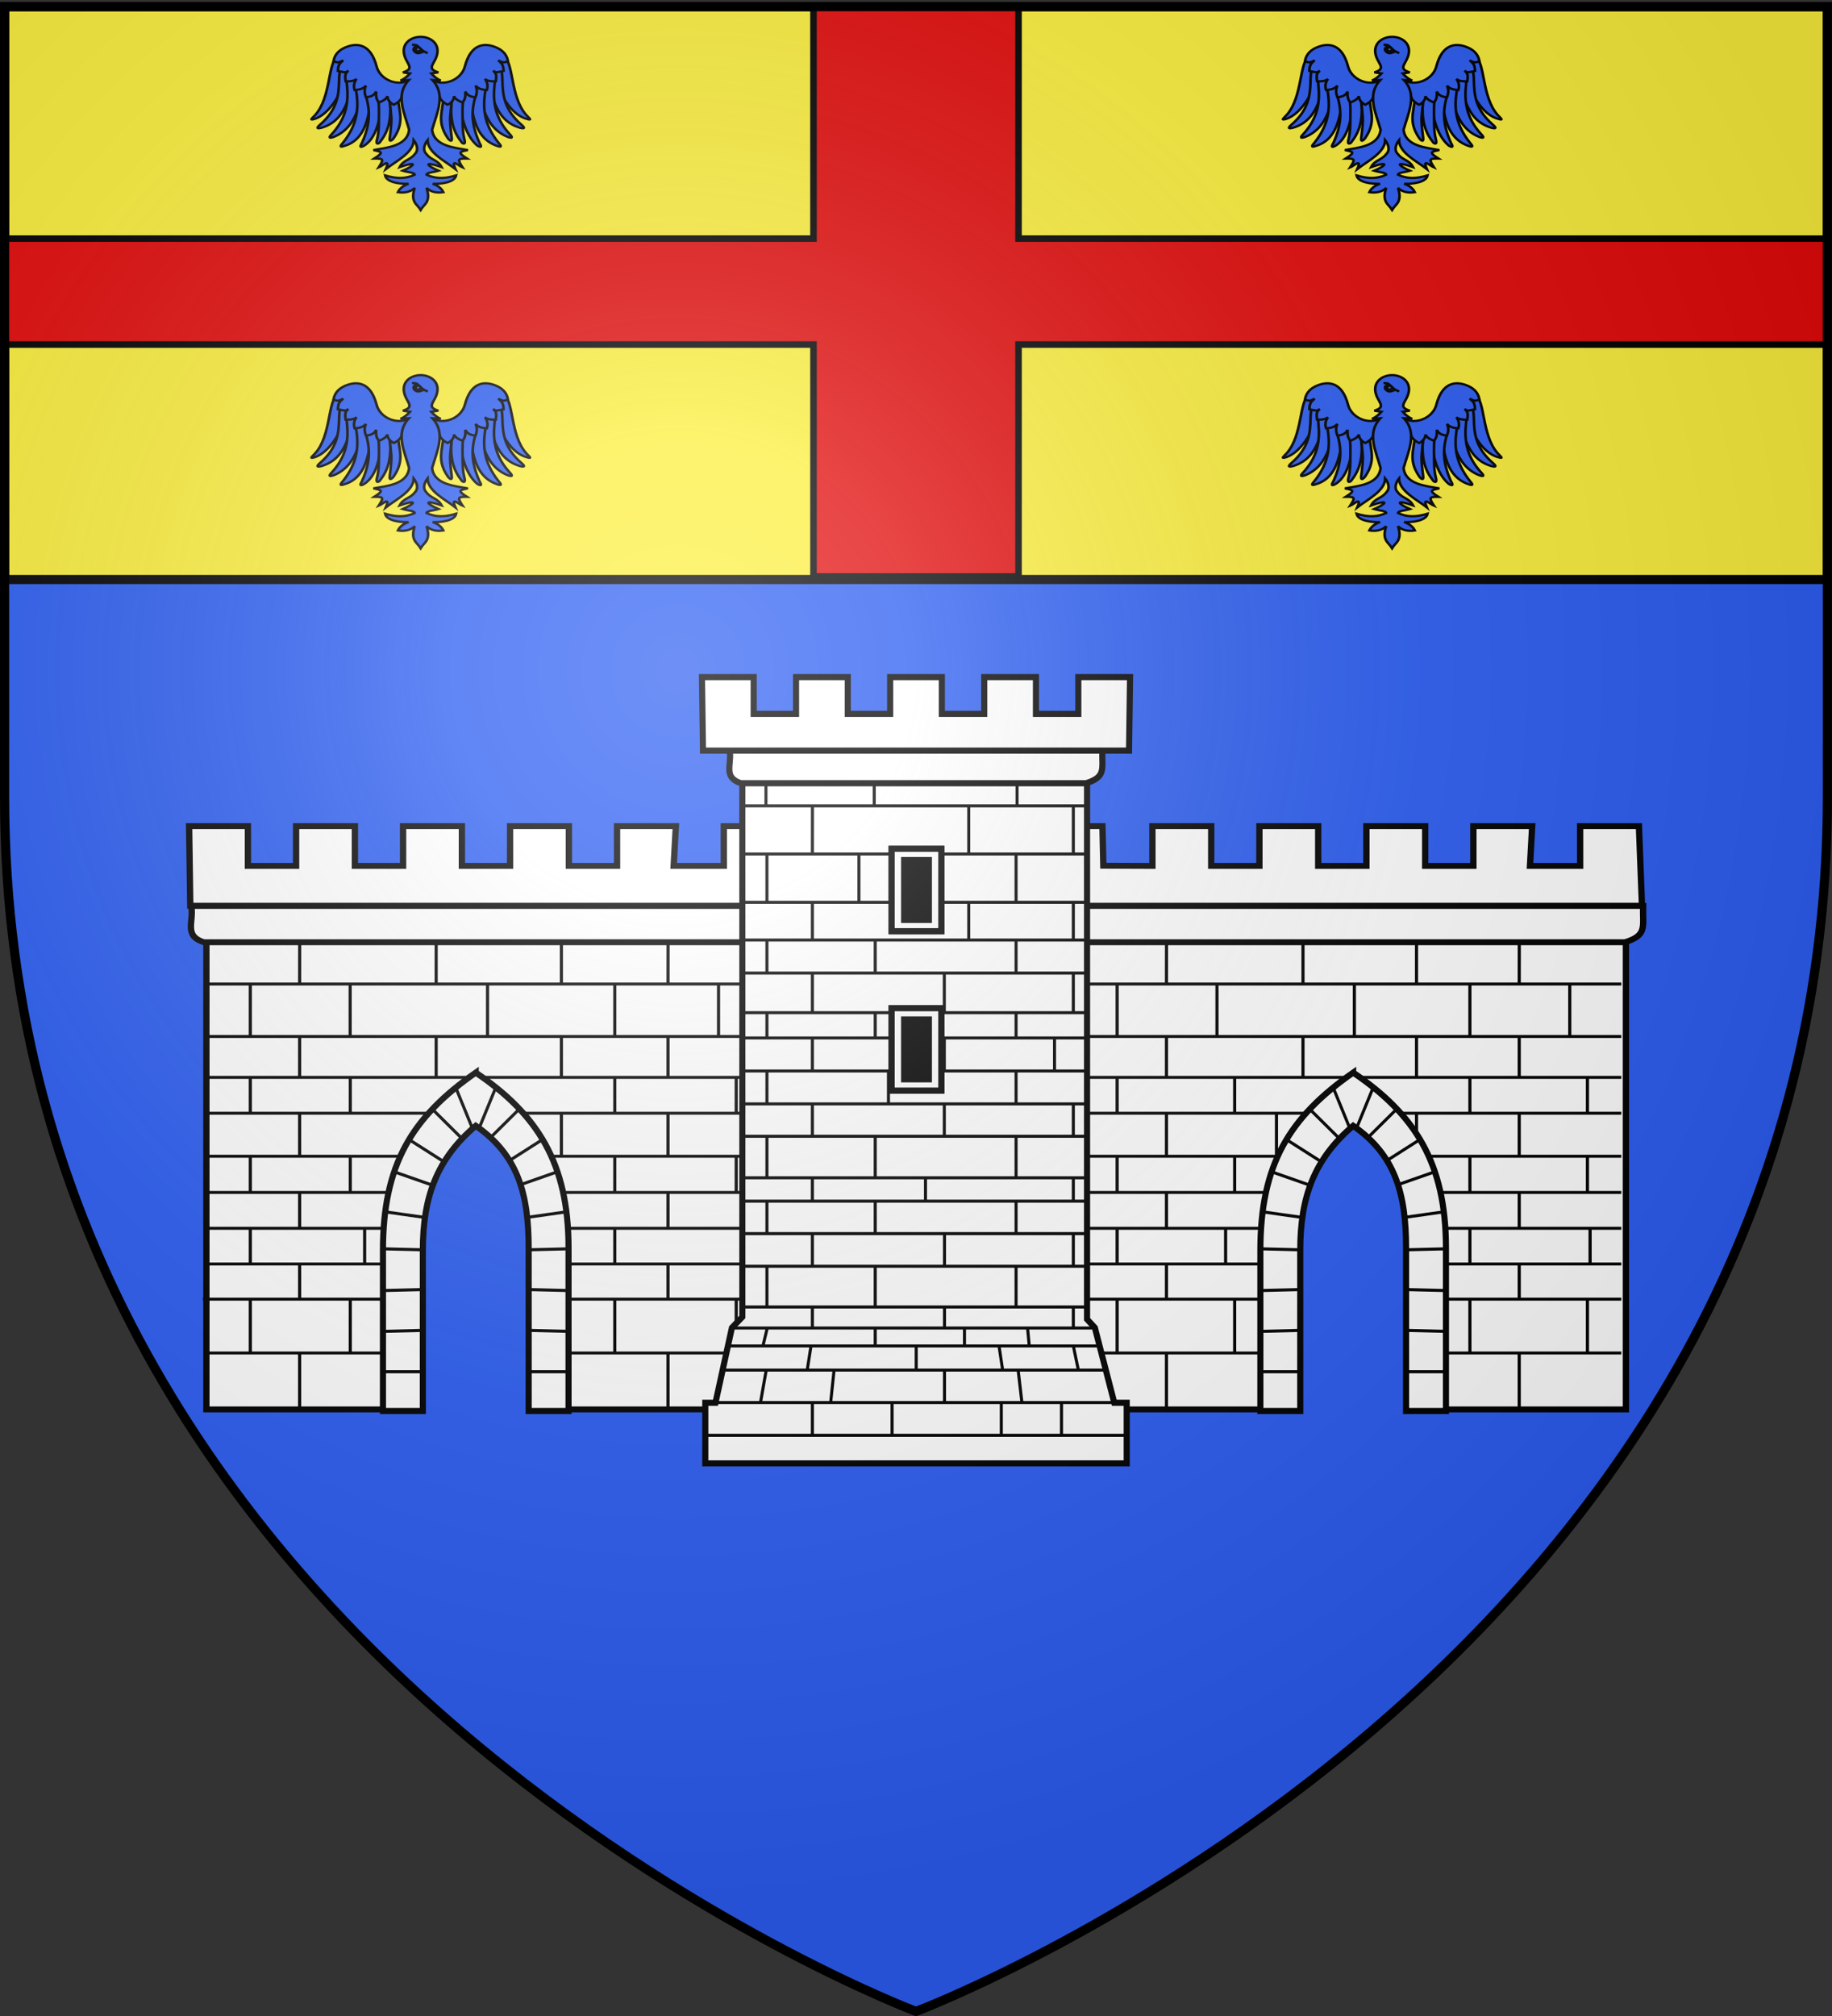 <svg xmlns="http://www.w3.org/2000/svg" xmlns:xlink="http://www.w3.org/1999/xlink" width="600" height="660" version="1.0"><rect width="100%" height="100%" fill="#333333" stroke="none"/><desc>Flag of Canton of Valais (Wallis)</desc><defs><g id="c"><path id="b" d="M0 0v1h.5z" transform="rotate(18 3.157 -.5)"/><use xlink:href="#b" width="810" height="540" transform="scale(-1 1)"/></g><g id="d"><use xlink:href="#c" width="810" height="540" transform="rotate(72)"/><use xlink:href="#c" width="810" height="540" transform="rotate(144)"/></g><radialGradient xlink:href="#a" id="e" cx="221.445" cy="226.331" r="300" fx="221.445" fy="226.331" gradientTransform="matrix(1.353 0 0 1.349 -77.63 -85.747)" gradientUnits="userSpaceOnUse"/><linearGradient id="a"><stop offset="0" style="stop-color:white;stop-opacity:.314"/><stop offset=".19" style="stop-color:white;stop-opacity:.251"/><stop offset=".6" style="stop-color:#6b6b6b;stop-opacity:.125"/><stop offset="1" style="stop-color:black;stop-opacity:.125"/></linearGradient></defs><g style="display:inline"><path d="M300 658.5s298.5-112.32 298.5-397.772V2.176H1.5v258.552C1.5 546.18 300 658.5 300 658.5" style="fill:#2b5df2;fill-opacity:1;fill-rule:evenodd;stroke:none;stroke-width:1px;stroke-linecap:butt;stroke-linejoin:miter;stroke-opacity:1"/><path d="M1.5 2.188v187.53h597V2.189z" style="fill:#fcef3c;fill-opacity:1;fill-rule:evenodd;stroke:#000;stroke-width:3;stroke-linecap:butt;stroke-linejoin:miter;stroke-miterlimit:4;stroke-dasharray:none;stroke-opacity:1;display:inline"/><path d="M266.423 1.78v76.327H1.093v34.69h265.33v75.92h67.154v-75.92h265.33v-34.69h-265.33V1.78z" style="fill:#e20909;fill-opacity:1;fill-rule:nonzero;stroke:#000;stroke-width:2.149;stroke-miterlimit:4;stroke-dasharray:none;stroke-opacity:1"/><g style="fill:#2b5df2;fill-opacity:1;stroke:#000;stroke-width:7.654;stroke-miterlimit:4;stroke-dasharray:none;stroke-opacity:1"><g style="fill:#2b5df2;fill-opacity:1;stroke:#000;stroke-width:7.654;stroke-miterlimit:4;stroke-dasharray:none;stroke-opacity:1"><g style="fill:#2b5df2;fill-opacity:1;stroke:#000;stroke-width:7.654;stroke-miterlimit:4;stroke-dasharray:none;stroke-opacity:1"><g style="fill:#2b5df2;fill-opacity:1;stroke:#000;stroke-width:7.654;stroke-miterlimit:4;stroke-dasharray:none;stroke-opacity:1"><path d="M64.753 130.195c-30.57 18.186-18.842 136.546-66.38 198.156-6.59 8.94-20.31 20.336-1.886 13.52C57.22 319.605 106.65 185.46 99.882 119.85c-5.265.003-14.913-.358-20.226.009-8.797 3.446-6.105 6.891-14.903 10.337z" style="fill:#2b5df2;fill-opacity:1;fill-rule:evenodd;stroke:#000;stroke-width:7.654;stroke-linecap:butt;stroke-linejoin:miter;stroke-miterlimit:4;stroke-dasharray:none;stroke-opacity:1" transform="matrix(.112 0 0 .097 103.437 5.775)"/><path d="M76.119 164.731c-7.352 12.734-7.879 33.016-8.16 47.917-.903 48.047-4.61 97.353-55.148 148.135-11.749 11.889-9.785 15.11 3.797 10.938 81.06-27.275 79.942-129.285 105.83-186.346-1.95-12.183-.825-24.016-8.719-31.72-5.233.578-10.455.547-15.695 1.492-8.37 4.384-13.536 5.2-21.905 9.584z" style="fill:#2b5df2;fill-opacity:1;fill-rule:evenodd;stroke:#000;stroke-width:7.654;stroke-linecap:butt;stroke-linejoin:miter;stroke-miterlimit:4;stroke-dasharray:none;stroke-opacity:1" transform="matrix(.112 0 0 .097 103.437 5.775)"/><path d="M91.595 194.577c-3.159 22.158.525 39.568.894 57.793.944 46.488-7.925 92.412-45.346 140.23-10.372 12.47-8.206 15.42 4.579 10.259 73.843-32.845 81.052-136.337 90.795-193.627-2.896-11.618-8.027-22.702-16.299-29.494-5.012.992-10.062 1.396-15.05 2.744-7.728 4.934-11.845 7.16-19.573 12.095z" style="fill:#2b5df2;fill-opacity:1;fill-rule:evenodd;stroke:#000;stroke-width:7.654;stroke-linecap:butt;stroke-linejoin:miter;stroke-miterlimit:4;stroke-dasharray:none;stroke-opacity:1" transform="matrix(.112 0 0 .097 103.437 5.775)"/><path d="M115.9 234.22c10.976 65.466 8.65 122.453-36.955 188.818-9.779 12.397-7.597 15.214 4.715 9.868 72.87-23.87 73.06-132.436 81.096-188.436-3.111-11.232-3.871-21.89-12.092-28.29-4.852 1.091-9.757 1.612-14.578 3.05z" style="fill:#2b5df2;fill-opacity:1;fill-rule:evenodd;stroke:#000;stroke-width:7.654;stroke-linecap:butt;stroke-linejoin:miter;stroke-miterlimit:4;stroke-dasharray:none;stroke-opacity:1" transform="matrix(.112 0 0 .097 103.437 5.775)"/><path d="M145.385 260.455c15.012 55.57 13.138 101.07-10.532 162.66-7.305 13.998-4.638 16.36 6.467 8.821 41.415-28.883 53.113-118.47 47.607-172.4-3.97-15.127-9.324-17.62-23.427-23.653-4.565 1.974-9.288 3.397-13.757 5.705-5.492 7.963-8.916 6.526-6.358 18.867z" style="fill:#2b5df2;fill-opacity:1;fill-rule:evenodd;stroke:#000;stroke-width:7.654;stroke-linecap:butt;stroke-linejoin:miter;stroke-miterlimit:4;stroke-dasharray:none;stroke-opacity:1" transform="matrix(.112 0 0 .097 103.437 5.775)"/><path d="M177.878 259.733c8.602 25.74 6.6 52.31 6.524 81.046-.055 21.311.027 43.802-4.9 68.04-5.816 22.334 5.082 18.525 9.785 8.441 30.113-43.94 31.462-95.718 26.351-151-.329-7.855 4.722-17.086-18.13-31.568-17.735 4.665-24.927 9.1-19.63 25.041z" style="fill:#2b5df2;fill-opacity:1;fill-rule:evenodd;stroke:#000;stroke-width:7.654;stroke-linecap:butt;stroke-linejoin:miter;stroke-miterlimit:4;stroke-dasharray:none;stroke-opacity:1" transform="matrix(.112 0 0 .097 103.437 5.775)"/><path d="M207.92 258.691c10.728 21.195 9.548 42.77 12.286 70.283 2.11 21.206-.937 46.28-3.376 70.893-3.516 22.81 4.206 16.516 10.592 7.404 39.845-66.348 6.106-104.47 14.663-158.702-4.382-9.942-7.91-23.271-29.16-7.13z" style="fill:#2b5df2;fill-opacity:1;fill-rule:evenodd;stroke:#000;stroke-width:7.654;stroke-linecap:butt;stroke-linejoin:miter;stroke-miterlimit:4;stroke-dasharray:none;stroke-opacity:1" transform="matrix(.112 0 0 .097 103.437 5.775)"/><path d="M289.72 190.31c-27.501 52.036-99.653 28.874-111.944-25.44-17.956-79.347-58.478-77.644-84.068-67.718-21.95 8.514-37.906 23.431-41.978 49.233 13.746 9.08 18.711 2.338 28.213-2.004-7.585 8.55-15.145 11.38-15.35 35.77 28.439 6.72 20.69 4.391 30.65-.634-8.172 7.533-11.045 11.614-7.985 35.522 21.116.374 27.312-3.604 31.928-8.231-8.225 11.838-8.984 25.516-5.752 37.466 16.706-1.374 25.44-4.8 33.175-14.758-4.877 11.515-5.19 24.305.254 39.495 13.844-1.978 24.484-6.584 29.48-19.737-.982 17.231.958 28.616 8.712 36.906 10.013-4.397 21.7-11.502 24.527-21.338-1.09 13.167 11.089 25.809 18.649 29.153 9.76-5.926 20.85-14.743 23.868-28.005 20.713-22.69 15.824-22.662 55.8-14.525-3.335-18.006-9.912-46.141-18.18-61.155z" style="fill:#2b5df2;fill-opacity:1;fill-rule:evenodd;stroke:#000;stroke-width:7.654;stroke-linecap:butt;stroke-linejoin:miter;stroke-miterlimit:4;stroke-dasharray:none;stroke-opacity:1" transform="matrix(.112 0 0 .097 103.437 5.775)"/></g><g style="fill:#2b5df2;fill-opacity:1;stroke:#000;stroke-width:7.654;stroke-miterlimit:4;stroke-dasharray:none;stroke-opacity:1"><path d="M64.753 130.195c-30.57 18.186-18.842 136.546-66.38 198.156-6.59 8.94-20.31 20.336-1.886 13.52C62.327 322.16 106.65 185.46 99.882 119.85c-5.265.003-14.913-.358-20.226.009-8.797 3.446-6.105 6.891-14.903 10.337z" style="fill:#2b5df2;fill-opacity:1;fill-rule:evenodd;stroke:#000;stroke-width:7.654;stroke-linecap:butt;stroke-linejoin:miter;stroke-miterlimit:4;stroke-dasharray:none;stroke-opacity:1" transform="matrix(-.112 0 0 .097 172.156 5.775)"/><path d="M76.119 164.731c-7.352 12.734-7.879 33.016-8.16 47.917-.903 48.047-4.61 97.353-55.148 148.135-11.749 11.889-9.785 15.11 3.797 10.938 81.06-27.275 79.942-129.285 105.83-186.346-1.95-12.183-.825-24.016-8.719-31.72-5.233.578-10.455.547-15.695 1.492-8.37 4.384-13.536 5.2-21.905 9.584z" style="fill:#2b5df2;fill-opacity:1;fill-rule:evenodd;stroke:#000;stroke-width:7.654;stroke-linecap:butt;stroke-linejoin:miter;stroke-miterlimit:4;stroke-dasharray:none;stroke-opacity:1" transform="matrix(-.112 0 0 .097 172.156 5.775)"/><path d="M91.595 194.577c-3.159 22.158.525 39.568.894 57.793.944 46.488-7.925 92.412-45.346 140.23-10.372 12.47-8.206 15.42 4.579 10.259 73.843-32.845 81.052-136.337 90.795-193.627-2.896-11.618-8.027-22.702-16.299-29.494-5.012.992-10.062 1.396-15.05 2.744-7.728 4.934-11.845 7.16-19.573 12.095z" style="fill:#2b5df2;fill-opacity:1;fill-rule:evenodd;stroke:#000;stroke-width:7.654;stroke-linecap:butt;stroke-linejoin:miter;stroke-miterlimit:4;stroke-dasharray:none;stroke-opacity:1" transform="matrix(-.112 0 0 .097 172.156 5.775)"/><path d="M115.9 234.22c10.976 65.466 8.65 122.453-36.955 188.818-9.779 12.397-7.597 15.214 4.715 9.868 74.147-28.977 73.06-132.436 81.096-188.436-3.111-11.232-3.871-21.89-12.092-28.29-4.852 1.091-9.757 1.612-14.578 3.05z" style="fill:#2b5df2;fill-opacity:1;fill-rule:evenodd;stroke:#000;stroke-width:7.654;stroke-linecap:butt;stroke-linejoin:miter;stroke-miterlimit:4;stroke-dasharray:none;stroke-opacity:1" transform="matrix(-.112 0 0 .097 172.156 5.775)"/><path d="M145.385 260.455c15.012 55.57 13.138 101.07-10.532 162.66-7.305 13.998-4.638 16.36 6.467 8.821 38.862-37.819 53.113-118.47 47.607-172.4-3.97-15.127-9.324-17.62-23.427-23.653-4.565 1.974-9.288 3.397-13.757 5.705-5.492 7.963-8.916 6.526-6.358 18.867z" style="fill:#2b5df2;fill-opacity:1;fill-rule:evenodd;stroke:#000;stroke-width:7.654;stroke-linecap:butt;stroke-linejoin:miter;stroke-miterlimit:4;stroke-dasharray:none;stroke-opacity:1" transform="matrix(-.112 0 0 .097 172.156 5.775)"/><path d="M177.878 259.733c8.602 25.74 6.6 52.31 6.524 81.046-.055 21.311.027 43.802-4.9 68.04-5.816 22.334 5.082 18.525 9.785 8.441 30.113-43.94 31.462-95.718 26.351-151-.329-7.855 4.722-17.086-18.13-31.568-17.735 4.665-24.927 9.1-19.63 25.041z" style="fill:#2b5df2;fill-opacity:1;fill-rule:evenodd;stroke:#000;stroke-width:7.654;stroke-linecap:butt;stroke-linejoin:miter;stroke-miterlimit:4;stroke-dasharray:none;stroke-opacity:1" transform="matrix(-.112 0 0 .097 172.156 5.775)"/><path d="M207.92 258.691c10.728 21.195 9.548 42.77 12.286 70.283 2.11 21.206-.937 46.28-3.376 70.893-3.516 22.81 4.206 16.516 10.592 7.404 39.845-66.348 6.106-104.47 14.663-158.702-4.382-9.942-7.91-23.271-29.16-7.13z" style="fill:#2b5df2;fill-opacity:1;fill-rule:evenodd;stroke:#000;stroke-width:7.654;stroke-linecap:butt;stroke-linejoin:miter;stroke-miterlimit:4;stroke-dasharray:none;stroke-opacity:1" transform="matrix(-.112 0 0 .097 172.156 5.775)"/><path d="M289.72 190.31c-27.501 52.036-99.653 28.874-111.944-25.44-17.956-79.347-58.478-77.644-84.068-67.718-21.95 8.514-37.906 23.431-41.978 49.233 13.746 9.08 18.711 2.338 28.213-2.004-7.585 8.55-15.145 11.38-15.35 35.77 28.439 6.72 20.69 4.391 30.65-.634-8.172 7.533-11.045 11.614-7.985 35.522 21.116.374 27.312-3.604 31.928-8.231-8.225 11.838-8.984 25.516-5.752 37.466 16.706-1.374 25.44-4.8 33.175-14.758-4.877 11.515-5.19 24.305.254 39.495 13.844-1.978 24.484-6.584 29.48-19.737-.982 17.231.958 28.616 8.712 36.906 10.013-4.397 21.7-11.502 24.527-21.338-1.09 13.167 11.089 25.809 18.649 29.153 9.76-5.926 20.85-14.743 23.868-28.005 20.713-22.69 15.824-22.662 55.8-14.525-3.335-18.006-9.912-46.141-18.18-61.155z" style="fill:#2b5df2;fill-opacity:1;fill-rule:evenodd;stroke:#000;stroke-width:7.654;stroke-linecap:butt;stroke-linejoin:miter;stroke-miterlimit:4;stroke-dasharray:none;stroke-opacity:1" transform="matrix(-.112 0 0 .097 172.156 5.775)"/></g></g><g style="fill:#2b5df2;fill-opacity:1;stroke:#000;stroke-width:7.654;stroke-miterlimit:4;stroke-dasharray:none;stroke-opacity:1"><path d="M304.03 64.69c26.104-.01 53.185 19.428 48.938 54.496-4.465 36.875-36.088 51.276 2.806 65.599l-20.72 3.626c5.56 6.945 16.07 18.823 27.865 23.844l-24.632-1.868c40.727 49.296 13.529 110.227-.688 167.786 5.372 57.132 68.87 60.602 104.453 68.795-20.937 5.81-33.977 5.619-2.47 28.577-28.068-.167-28.04 2.749-12.862 30.245-10.148-4.506-35.655-33.532-20.99 5.303-32.31-28.564-80.404-55.222-81.538-97.66 0 0-20.23 28.835-2.887 47.385 13.348 20.356 33.141 19.016 44.023 43.708-54.599-21.835-44.79-5.572-9.025 12.254-13.352 4.9-34.188 5.68-34.998 13.357 23.804 12.767 49.71 15.268 86.578 2.33-4.445 24.377-45.4 29.58-68.553 28.33 13.178 5.146 24.983 13.6 31.134 28.33-18.994 3.607-37.477-.777-49.159-14.594 6.281 21.836 5.85 36.87-.232 49.207-3.679 7.461-11.611 14.928-17.043 25.24-5.432-10.312-13.364-17.779-17.043-25.24-6.083-12.337-6.514-27.371-.233-49.207-11.68 13.817-30.164 18.2-49.158 14.594 6.15-14.73 17.956-23.184 31.133-28.33-23.153 1.25-64.107-3.953-68.553-28.33 36.87 12.938 62.775 10.437 86.578-2.33-.81-7.677-21.646-8.457-34.998-13.357 35.766-17.826 45.574-34.09-9.024-12.254 10.881-24.692 30.675-23.352 44.022-43.708 17.344-18.55-2.887-47.386-2.887-47.386-1.133 42.439-49.227 69.097-81.537 97.66 14.664-38.834-10.842-9.808-20.99-5.302 15.178-27.496 15.205-30.412-12.862-30.245 31.507-22.958 18.467-22.768-2.47-28.577 35.582-8.193 99.081-11.663 104.453-68.795-14.217-57.56-41.416-118.49-.688-167.786l-24.632 1.868c11.795-5.02 22.305-16.899 27.864-23.844l-20.72-3.626c38.894-14.323 7.272-28.724 2.807-65.599-4.247-35.068 22.834-54.505 48.938-54.495z" style="fill:#2b5df2;fill-opacity:1;fill-rule:evenodd;stroke:#000;stroke-width:7.654;stroke-linecap:butt;stroke-linejoin:miter;stroke-miterlimit:4;stroke-dasharray:none;stroke-opacity:1" transform="matrix(.112 0 0 .097 103.712 5.775)"/><g style="fill:#2b5df2;fill-opacity:1;stroke:#000;stroke-width:7.654;stroke-miterlimit:4;stroke-dasharray:none;stroke-opacity:1"><path d="M282.637 91.79c5.483.586 7.78-.601 12.433 3.717 8.4 9.206 14.09 15.79 20.014 19.19 3.74 2.145 6.608 3.708 9.514 5.424-1.215-.66-6.901-4.09-9.643-5.37-4.764-.656-15.59 8.01-22.359 4.48-10.9-5.688-14.837-17.385 2.152-23.572-.197-1.455-5.154-3.743-12.111-3.869z" style="fill:#2b5df2;fill-opacity:1;fill-rule:evenodd;stroke:#000;stroke-width:7.654;stroke-linecap:butt;stroke-linejoin:miter;stroke-miterlimit:4;stroke-dasharray:none;stroke-opacity:1" transform="matrix(.112 0 0 .097 103.712 5.775)"/><path d="M293.657 113.087c-3.766-1.501-5.433-5.401-3.72-8.705 1.711-3.303 6.728-5.76 9.923-3.264 3.057 2.388 5.388 5.458 3.721 8.705-1.658 3.23-5.925 4.705-9.66 3.364" style="fill:#2b5df2;fill-opacity:1;fill-rule:evenodd;stroke:#000;stroke-width:7.654;stroke-linecap:round;stroke-linejoin:round;stroke-miterlimit:4;stroke-dasharray:none;stroke-dashoffset:0;stroke-opacity:1" transform="matrix(.112 0 0 .097 103.712 5.775)"/></g></g></g></g><g style="fill:#2b5df2;fill-opacity:1;stroke:#000;stroke-width:7.654;stroke-miterlimit:4;stroke-dasharray:none;stroke-opacity:1"><g style="fill:#2b5df2;fill-opacity:1;stroke:#000;stroke-width:7.654;stroke-miterlimit:4;stroke-dasharray:none;stroke-opacity:1"><g style="fill:#2b5df2;fill-opacity:1;stroke:#000;stroke-width:7.654;stroke-miterlimit:4;stroke-dasharray:none;stroke-opacity:1"><g style="fill:#2b5df2;fill-opacity:1;stroke:#000;stroke-width:7.654;stroke-miterlimit:4;stroke-dasharray:none;stroke-opacity:1"><path d="M64.753 130.195c-30.57 18.186-18.842 136.546-66.38 198.156-6.59 8.94-20.31 20.336-1.886 13.52C57.22 319.605 106.65 185.46 99.882 119.85c-5.265.003-14.913-.358-20.226.009-8.797 3.446-6.105 6.891-14.903 10.337z" style="fill:#2b5df2;fill-opacity:1;fill-rule:evenodd;stroke:#000;stroke-width:7.654;stroke-linecap:butt;stroke-linejoin:miter;stroke-miterlimit:4;stroke-dasharray:none;stroke-opacity:1" transform="matrix(.112 0 0 .097 421.598 5.775)"/><path d="M76.119 164.731c-7.352 12.734-7.879 33.016-8.16 47.917-.903 48.047-4.61 97.353-55.148 148.135-11.749 11.889-9.785 15.11 3.797 10.938 81.06-27.275 79.942-129.285 105.83-186.346-1.95-12.183-.825-24.016-8.719-31.72-5.233.578-10.455.547-15.695 1.492-8.37 4.384-13.536 5.2-21.905 9.584z" style="fill:#2b5df2;fill-opacity:1;fill-rule:evenodd;stroke:#000;stroke-width:7.654;stroke-linecap:butt;stroke-linejoin:miter;stroke-miterlimit:4;stroke-dasharray:none;stroke-opacity:1" transform="matrix(.112 0 0 .097 421.598 5.775)"/><path d="M91.595 194.577c-3.159 22.158.525 39.568.894 57.793.944 46.488-7.925 92.412-45.346 140.23-10.372 12.47-8.206 15.42 4.579 10.259 73.843-32.845 81.052-136.337 90.795-193.627-2.896-11.618-8.027-22.702-16.299-29.494-5.012.992-10.062 1.396-15.05 2.744-7.728 4.934-11.845 7.16-19.573 12.095z" style="fill:#2b5df2;fill-opacity:1;fill-rule:evenodd;stroke:#000;stroke-width:7.654;stroke-linecap:butt;stroke-linejoin:miter;stroke-miterlimit:4;stroke-dasharray:none;stroke-opacity:1" transform="matrix(.112 0 0 .097 421.598 5.775)"/><path d="M115.9 234.22c10.976 65.466 8.65 122.453-36.955 188.818-9.779 12.397-7.597 15.214 4.715 9.868 72.87-23.87 73.06-132.436 81.096-188.436-3.111-11.232-3.871-21.89-12.092-28.29-4.852 1.091-9.757 1.612-14.578 3.05z" style="fill:#2b5df2;fill-opacity:1;fill-rule:evenodd;stroke:#000;stroke-width:7.654;stroke-linecap:butt;stroke-linejoin:miter;stroke-miterlimit:4;stroke-dasharray:none;stroke-opacity:1" transform="matrix(.112 0 0 .097 421.598 5.775)"/><path d="M145.385 260.455c15.012 55.57 13.138 101.07-10.532 162.66-7.305 13.998-4.638 16.36 6.467 8.821 41.415-28.883 53.113-118.47 47.607-172.4-3.97-15.127-9.324-17.62-23.427-23.653-4.565 1.974-9.288 3.397-13.757 5.705-5.492 7.963-8.916 6.526-6.358 18.867z" style="fill:#2b5df2;fill-opacity:1;fill-rule:evenodd;stroke:#000;stroke-width:7.654;stroke-linecap:butt;stroke-linejoin:miter;stroke-miterlimit:4;stroke-dasharray:none;stroke-opacity:1" transform="matrix(.112 0 0 .097 421.598 5.775)"/><path d="M177.878 259.733c8.602 25.74 6.6 52.31 6.524 81.046-.055 21.311.027 43.802-4.9 68.04-5.816 22.334 5.082 18.525 9.785 8.441 30.113-43.94 31.462-95.718 26.351-151-.329-7.855 4.722-17.086-18.13-31.568-17.735 4.665-24.927 9.1-19.63 25.041z" style="fill:#2b5df2;fill-opacity:1;fill-rule:evenodd;stroke:#000;stroke-width:7.654;stroke-linecap:butt;stroke-linejoin:miter;stroke-miterlimit:4;stroke-dasharray:none;stroke-opacity:1" transform="matrix(.112 0 0 .097 421.598 5.775)"/><path d="M207.92 258.691c10.728 21.195 9.548 42.77 12.286 70.283 2.11 21.206-.937 46.28-3.376 70.893-3.516 22.81 4.206 16.516 10.592 7.404 39.845-66.348 6.106-104.47 14.663-158.702-4.382-9.942-7.91-23.271-29.16-7.13z" style="fill:#2b5df2;fill-opacity:1;fill-rule:evenodd;stroke:#000;stroke-width:7.654;stroke-linecap:butt;stroke-linejoin:miter;stroke-miterlimit:4;stroke-dasharray:none;stroke-opacity:1" transform="matrix(.112 0 0 .097 421.598 5.775)"/><path d="M289.72 190.31c-27.501 52.036-99.653 28.874-111.944-25.44-17.956-79.347-58.478-77.644-84.068-67.718-21.95 8.514-37.906 23.431-41.978 49.233 13.746 9.08 18.711 2.338 28.213-2.004-7.585 8.55-15.145 11.38-15.35 35.77 28.439 6.72 20.69 4.391 30.65-.634-8.172 7.533-11.045 11.614-7.985 35.522 21.116.374 27.312-3.604 31.928-8.231-8.225 11.838-8.984 25.516-5.752 37.466 16.706-1.374 25.44-4.8 33.175-14.758-4.877 11.515-5.19 24.305.254 39.495 13.844-1.978 24.484-6.584 29.48-19.737-.982 17.231.958 28.616 8.712 36.906 10.013-4.397 21.7-11.502 24.527-21.338-1.09 13.167 11.089 25.809 18.649 29.153 9.76-5.926 20.85-14.743 23.868-28.005 20.713-22.69 15.824-22.662 55.8-14.525-3.335-18.006-9.912-46.141-18.18-61.155z" style="fill:#2b5df2;fill-opacity:1;fill-rule:evenodd;stroke:#000;stroke-width:7.654;stroke-linecap:butt;stroke-linejoin:miter;stroke-miterlimit:4;stroke-dasharray:none;stroke-opacity:1" transform="matrix(.112 0 0 .097 421.598 5.775)"/></g><g style="fill:#2b5df2;fill-opacity:1;stroke:#000;stroke-width:7.654;stroke-miterlimit:4;stroke-dasharray:none;stroke-opacity:1"><path d="M64.753 130.195c-30.57 18.186-18.842 136.546-66.38 198.156-6.59 8.94-20.31 20.336-1.886 13.52C62.327 322.16 106.65 185.46 99.882 119.85c-5.265.003-14.913-.358-20.226.009-8.797 3.446-6.105 6.891-14.903 10.337z" style="fill:#2b5df2;fill-opacity:1;fill-rule:evenodd;stroke:#000;stroke-width:7.654;stroke-linecap:butt;stroke-linejoin:miter;stroke-miterlimit:4;stroke-dasharray:none;stroke-opacity:1" transform="matrix(-.112 0 0 .097 490.317 5.775)"/><path d="M76.119 164.731c-7.352 12.734-7.879 33.016-8.16 47.917-.903 48.047-4.61 97.353-55.148 148.135-11.749 11.889-9.785 15.11 3.797 10.938 81.06-27.275 79.942-129.285 105.83-186.346-1.95-12.183-.825-24.016-8.719-31.72-5.233.578-10.455.547-15.695 1.492-8.37 4.384-13.536 5.2-21.905 9.584z" style="fill:#2b5df2;fill-opacity:1;fill-rule:evenodd;stroke:#000;stroke-width:7.654;stroke-linecap:butt;stroke-linejoin:miter;stroke-miterlimit:4;stroke-dasharray:none;stroke-opacity:1" transform="matrix(-.112 0 0 .097 490.317 5.775)"/><path d="M91.595 194.577c-3.159 22.158.525 39.568.894 57.793.944 46.488-7.925 92.412-45.346 140.23-10.372 12.47-8.206 15.42 4.579 10.259 73.843-32.845 81.052-136.337 90.795-193.627-2.896-11.618-8.027-22.702-16.299-29.494-5.012.992-10.062 1.396-15.05 2.744-7.728 4.934-11.845 7.16-19.573 12.095z" style="fill:#2b5df2;fill-opacity:1;fill-rule:evenodd;stroke:#000;stroke-width:7.654;stroke-linecap:butt;stroke-linejoin:miter;stroke-miterlimit:4;stroke-dasharray:none;stroke-opacity:1" transform="matrix(-.112 0 0 .097 490.317 5.775)"/><path d="M115.9 234.22c10.976 65.466 8.65 122.453-36.955 188.818-9.779 12.397-7.597 15.214 4.715 9.868 74.147-28.977 73.06-132.436 81.096-188.436-3.111-11.232-3.871-21.89-12.092-28.29-4.852 1.091-9.757 1.612-14.578 3.05z" style="fill:#2b5df2;fill-opacity:1;fill-rule:evenodd;stroke:#000;stroke-width:7.654;stroke-linecap:butt;stroke-linejoin:miter;stroke-miterlimit:4;stroke-dasharray:none;stroke-opacity:1" transform="matrix(-.112 0 0 .097 490.317 5.775)"/><path d="M145.385 260.455c15.012 55.57 13.138 101.07-10.532 162.66-7.305 13.998-4.638 16.36 6.467 8.821 38.862-37.819 53.113-118.47 47.607-172.4-3.97-15.127-9.324-17.62-23.427-23.653-4.565 1.974-9.288 3.397-13.757 5.705-5.492 7.963-8.916 6.526-6.358 18.867z" style="fill:#2b5df2;fill-opacity:1;fill-rule:evenodd;stroke:#000;stroke-width:7.654;stroke-linecap:butt;stroke-linejoin:miter;stroke-miterlimit:4;stroke-dasharray:none;stroke-opacity:1" transform="matrix(-.112 0 0 .097 490.317 5.775)"/><path d="M177.878 259.733c8.602 25.74 6.6 52.31 6.524 81.046-.055 21.311.027 43.802-4.9 68.04-5.816 22.334 5.082 18.525 9.785 8.441 30.113-43.94 31.462-95.718 26.351-151-.329-7.855 4.722-17.086-18.13-31.568-17.735 4.665-24.927 9.1-19.63 25.041z" style="fill:#2b5df2;fill-opacity:1;fill-rule:evenodd;stroke:#000;stroke-width:7.654;stroke-linecap:butt;stroke-linejoin:miter;stroke-miterlimit:4;stroke-dasharray:none;stroke-opacity:1" transform="matrix(-.112 0 0 .097 490.317 5.775)"/><path d="M207.92 258.691c10.728 21.195 9.548 42.77 12.286 70.283 2.11 21.206-.937 46.28-3.376 70.893-3.516 22.81 4.206 16.516 10.592 7.404 39.845-66.348 6.106-104.47 14.663-158.702-4.382-9.942-7.91-23.271-29.16-7.13z" style="fill:#2b5df2;fill-opacity:1;fill-rule:evenodd;stroke:#000;stroke-width:7.654;stroke-linecap:butt;stroke-linejoin:miter;stroke-miterlimit:4;stroke-dasharray:none;stroke-opacity:1" transform="matrix(-.112 0 0 .097 490.317 5.775)"/><path d="M289.72 190.31c-27.501 52.036-99.653 28.874-111.944-25.44-17.956-79.347-58.478-77.644-84.068-67.718-21.95 8.514-37.906 23.431-41.978 49.233 13.746 9.08 18.711 2.338 28.213-2.004-7.585 8.55-15.145 11.38-15.35 35.77 28.439 6.72 20.69 4.391 30.65-.634-8.172 7.533-11.045 11.614-7.985 35.522 21.116.374 27.312-3.604 31.928-8.231-8.225 11.838-8.984 25.516-5.752 37.466 16.706-1.374 25.44-4.8 33.175-14.758-4.877 11.515-5.19 24.305.254 39.495 13.844-1.978 24.484-6.584 29.48-19.737-.982 17.231.958 28.616 8.712 36.906 10.013-4.397 21.7-11.502 24.527-21.338-1.09 13.167 11.089 25.809 18.649 29.153 9.76-5.926 20.85-14.743 23.868-28.005 20.713-22.69 15.824-22.662 55.8-14.525-3.335-18.006-9.912-46.141-18.18-61.155z" style="fill:#2b5df2;fill-opacity:1;fill-rule:evenodd;stroke:#000;stroke-width:7.654;stroke-linecap:butt;stroke-linejoin:miter;stroke-miterlimit:4;stroke-dasharray:none;stroke-opacity:1" transform="matrix(-.112 0 0 .097 490.317 5.775)"/></g></g><g style="fill:#2b5df2;fill-opacity:1;stroke:#000;stroke-width:7.654;stroke-miterlimit:4;stroke-dasharray:none;stroke-opacity:1"><path d="M304.03 64.69c26.104-.01 53.185 19.428 48.938 54.496-4.465 36.875-36.088 51.276 2.806 65.599l-20.72 3.626c5.56 6.945 16.07 18.823 27.865 23.844l-24.632-1.868c40.727 49.296 13.529 110.227-.688 167.786 5.372 57.132 68.87 60.602 104.453 68.795-20.937 5.81-33.977 5.619-2.47 28.577-28.068-.167-28.04 2.749-12.862 30.245-10.148-4.506-35.655-33.532-20.99 5.303-32.31-28.564-80.404-55.222-81.538-97.66 0 0-20.23 28.835-2.887 47.385 13.348 20.356 33.141 19.016 44.023 43.708-54.599-21.835-44.79-5.572-9.025 12.254-13.352 4.9-34.188 5.68-34.998 13.357 23.804 12.767 49.71 15.268 86.578 2.33-4.445 24.377-45.4 29.58-68.553 28.33 13.178 5.146 24.983 13.6 31.134 28.33-18.994 3.607-37.477-.777-49.159-14.594 6.281 21.836 5.85 36.87-.232 49.207-3.679 7.461-11.611 14.928-17.043 25.24-5.432-10.312-13.364-17.779-17.043-25.24-6.083-12.337-6.514-27.371-.233-49.207-11.68 13.817-30.164 18.2-49.158 14.594 6.15-14.73 17.956-23.184 31.133-28.33-23.153 1.25-64.107-3.953-68.553-28.33 36.87 12.938 62.775 10.437 86.578-2.33-.81-7.677-21.646-8.457-34.998-13.357 35.766-17.826 45.574-34.09-9.024-12.254 10.881-24.692 30.675-23.352 44.022-43.708 17.344-18.55-2.887-47.386-2.887-47.386-1.133 42.439-49.227 69.097-81.537 97.66 14.664-38.834-10.842-9.808-20.99-5.302 15.178-27.496 15.205-30.412-12.862-30.245 31.507-22.958 18.467-22.768-2.47-28.577 35.582-8.193 99.081-11.663 104.453-68.795-14.217-57.56-41.416-118.49-.688-167.786l-24.632 1.868c11.795-5.02 22.305-16.899 27.864-23.844l-20.72-3.626c38.894-14.323 7.272-28.724 2.807-65.599-4.247-35.068 22.834-54.505 48.938-54.495z" style="fill:#2b5df2;fill-opacity:1;fill-rule:evenodd;stroke:#000;stroke-width:7.654;stroke-linecap:butt;stroke-linejoin:miter;stroke-miterlimit:4;stroke-dasharray:none;stroke-opacity:1" transform="matrix(.112 0 0 .097 421.873 5.775)"/><g style="fill:#2b5df2;fill-opacity:1;stroke:#000;stroke-width:7.654;stroke-miterlimit:4;stroke-dasharray:none;stroke-opacity:1"><path d="M282.637 91.79c5.483.586 7.78-.601 12.433 3.717 8.4 9.206 14.09 15.79 20.014 19.19 3.74 2.145 6.608 3.708 9.514 5.424-1.215-.66-6.901-4.09-9.643-5.37-4.764-.656-15.59 8.01-22.359 4.48-10.9-5.688-14.837-17.385 2.152-23.572-.197-1.455-5.154-3.743-12.111-3.869z" style="fill:#2b5df2;fill-opacity:1;fill-rule:evenodd;stroke:#000;stroke-width:7.654;stroke-linecap:butt;stroke-linejoin:miter;stroke-miterlimit:4;stroke-dasharray:none;stroke-opacity:1" transform="matrix(.112 0 0 .097 421.873 5.775)"/><path d="M293.657 113.087c-3.766-1.501-5.433-5.401-3.72-8.705 1.711-3.303 6.728-5.76 9.923-3.264 3.057 2.388 5.388 5.458 3.721 8.705-1.658 3.23-5.925 4.705-9.66 3.364" style="fill:#2b5df2;fill-opacity:1;fill-rule:evenodd;stroke:#000;stroke-width:7.654;stroke-linecap:round;stroke-linejoin:round;stroke-miterlimit:4;stroke-dasharray:none;stroke-dashoffset:0;stroke-opacity:1" transform="matrix(.112 0 0 .097 421.873 5.775)"/></g></g></g></g><g style="fill:#2b5df2;fill-opacity:1;stroke:#000;stroke-width:7.654;stroke-miterlimit:4;stroke-dasharray:none;stroke-opacity:1"><g style="fill:#2b5df2;fill-opacity:1;stroke:#000;stroke-width:7.654;stroke-miterlimit:4;stroke-dasharray:none;stroke-opacity:1"><g style="fill:#2b5df2;fill-opacity:1;stroke:#000;stroke-width:7.654;stroke-miterlimit:4;stroke-dasharray:none;stroke-opacity:1"><g style="fill:#2b5df2;fill-opacity:1;stroke:#000;stroke-width:7.654;stroke-miterlimit:4;stroke-dasharray:none;stroke-opacity:1"><path d="M64.753 130.195c-30.57 18.186-18.842 136.546-66.38 198.156-6.59 8.94-20.31 20.336-1.886 13.52C57.22 319.605 106.65 185.46 99.882 119.85c-5.265.003-14.913-.358-20.226.009-8.797 3.446-6.105 6.891-14.903 10.337z" style="fill:#2b5df2;fill-opacity:1;fill-rule:evenodd;stroke:#000;stroke-width:7.654;stroke-linecap:butt;stroke-linejoin:miter;stroke-miterlimit:4;stroke-dasharray:none;stroke-opacity:1" transform="matrix(.112 0 0 .097 421.598 116.531)"/><path d="M76.119 164.731c-7.352 12.734-7.879 33.016-8.16 47.917-.903 48.047-4.61 97.353-55.148 148.135-11.749 11.889-9.785 15.11 3.797 10.938 81.06-27.275 79.942-129.285 105.83-186.346-1.95-12.183-.825-24.016-8.719-31.72-5.233.578-10.455.547-15.695 1.492-8.37 4.384-13.536 5.2-21.905 9.584z" style="fill:#2b5df2;fill-opacity:1;fill-rule:evenodd;stroke:#000;stroke-width:7.654;stroke-linecap:butt;stroke-linejoin:miter;stroke-miterlimit:4;stroke-dasharray:none;stroke-opacity:1" transform="matrix(.112 0 0 .097 421.598 116.531)"/><path d="M91.595 194.577c-3.159 22.158.525 39.568.894 57.793.944 46.488-7.925 92.412-45.346 140.23-10.372 12.47-8.206 15.42 4.579 10.259 73.843-32.845 81.052-136.337 90.795-193.627-2.896-11.618-8.027-22.702-16.299-29.494-5.012.992-10.062 1.396-15.05 2.744-7.728 4.934-11.845 7.16-19.573 12.095z" style="fill:#2b5df2;fill-opacity:1;fill-rule:evenodd;stroke:#000;stroke-width:7.654;stroke-linecap:butt;stroke-linejoin:miter;stroke-miterlimit:4;stroke-dasharray:none;stroke-opacity:1" transform="matrix(.112 0 0 .097 421.598 116.531)"/><path d="M115.9 234.22c10.976 65.466 8.65 122.453-36.955 188.818-9.779 12.397-7.597 15.214 4.715 9.868 72.87-23.87 73.06-132.436 81.096-188.436-3.111-11.232-3.871-21.89-12.092-28.29-4.852 1.091-9.757 1.612-14.578 3.05z" style="fill:#2b5df2;fill-opacity:1;fill-rule:evenodd;stroke:#000;stroke-width:7.654;stroke-linecap:butt;stroke-linejoin:miter;stroke-miterlimit:4;stroke-dasharray:none;stroke-opacity:1" transform="matrix(.112 0 0 .097 421.598 116.531)"/><path d="M145.385 260.455c15.012 55.57 13.138 101.07-10.532 162.66-7.305 13.998-4.638 16.36 6.467 8.821 41.415-28.883 53.113-118.47 47.607-172.4-3.97-15.127-9.324-17.62-23.427-23.653-4.565 1.974-9.288 3.397-13.757 5.705-5.492 7.963-8.916 6.526-6.358 18.867z" style="fill:#2b5df2;fill-opacity:1;fill-rule:evenodd;stroke:#000;stroke-width:7.654;stroke-linecap:butt;stroke-linejoin:miter;stroke-miterlimit:4;stroke-dasharray:none;stroke-opacity:1" transform="matrix(.112 0 0 .097 421.598 116.531)"/><path d="M177.878 259.733c8.602 25.74 6.6 52.31 6.524 81.046-.055 21.311.027 43.802-4.9 68.04-5.816 22.334 5.082 18.525 9.785 8.441 30.113-43.94 31.462-95.718 26.351-151-.329-7.855 4.722-17.086-18.13-31.568-17.735 4.665-24.927 9.1-19.63 25.041z" style="fill:#2b5df2;fill-opacity:1;fill-rule:evenodd;stroke:#000;stroke-width:7.654;stroke-linecap:butt;stroke-linejoin:miter;stroke-miterlimit:4;stroke-dasharray:none;stroke-opacity:1" transform="matrix(.112 0 0 .097 421.598 116.531)"/><path d="M207.92 258.691c10.728 21.195 9.548 42.77 12.286 70.283 2.11 21.206-.937 46.28-3.376 70.893-3.516 22.81 4.206 16.516 10.592 7.404 39.845-66.348 6.106-104.47 14.663-158.702-4.382-9.942-7.91-23.271-29.16-7.13z" style="fill:#2b5df2;fill-opacity:1;fill-rule:evenodd;stroke:#000;stroke-width:7.654;stroke-linecap:butt;stroke-linejoin:miter;stroke-miterlimit:4;stroke-dasharray:none;stroke-opacity:1" transform="matrix(.112 0 0 .097 421.598 116.531)"/><path d="M289.72 190.31c-27.501 52.036-99.653 28.874-111.944-25.44-17.956-79.347-58.478-77.644-84.068-67.718-21.95 8.514-37.906 23.431-41.978 49.233 13.746 9.08 18.711 2.338 28.213-2.004-7.585 8.55-15.145 11.38-15.35 35.77 28.439 6.72 20.69 4.391 30.65-.634-8.172 7.533-11.045 11.614-7.985 35.522 21.116.374 27.312-3.604 31.928-8.231-8.225 11.838-8.984 25.516-5.752 37.466 16.706-1.374 25.44-4.8 33.175-14.758-4.877 11.515-5.19 24.305.254 39.495 13.844-1.978 24.484-6.584 29.48-19.737-.982 17.231.958 28.616 8.712 36.906 10.013-4.397 21.7-11.502 24.527-21.338-1.09 13.167 11.089 25.809 18.649 29.153 9.76-5.926 20.85-14.743 23.868-28.005 20.713-22.69 15.824-22.662 55.8-14.525-3.335-18.006-9.912-46.141-18.18-61.155z" style="fill:#2b5df2;fill-opacity:1;fill-rule:evenodd;stroke:#000;stroke-width:7.654;stroke-linecap:butt;stroke-linejoin:miter;stroke-miterlimit:4;stroke-dasharray:none;stroke-opacity:1" transform="matrix(.112 0 0 .097 421.598 116.531)"/></g><g style="fill:#2b5df2;fill-opacity:1;stroke:#000;stroke-width:7.654;stroke-miterlimit:4;stroke-dasharray:none;stroke-opacity:1"><path d="M64.753 130.195c-30.57 18.186-18.842 136.546-66.38 198.156-6.59 8.94-20.31 20.336-1.886 13.52C62.327 322.16 106.65 185.46 99.882 119.85c-5.265.003-14.913-.358-20.226.009-8.797 3.446-6.105 6.891-14.903 10.337z" style="fill:#2b5df2;fill-opacity:1;fill-rule:evenodd;stroke:#000;stroke-width:7.654;stroke-linecap:butt;stroke-linejoin:miter;stroke-miterlimit:4;stroke-dasharray:none;stroke-opacity:1" transform="matrix(-.112 0 0 .097 490.317 116.531)"/><path d="M76.119 164.731c-7.352 12.734-7.879 33.016-8.16 47.917-.903 48.047-4.61 97.353-55.148 148.135-11.749 11.889-9.785 15.11 3.797 10.938 81.06-27.275 79.942-129.285 105.83-186.346-1.95-12.183-.825-24.016-8.719-31.72-5.233.578-10.455.547-15.695 1.492-8.37 4.384-13.536 5.2-21.905 9.584z" style="fill:#2b5df2;fill-opacity:1;fill-rule:evenodd;stroke:#000;stroke-width:7.654;stroke-linecap:butt;stroke-linejoin:miter;stroke-miterlimit:4;stroke-dasharray:none;stroke-opacity:1" transform="matrix(-.112 0 0 .097 490.317 116.531)"/><path d="M91.595 194.577c-3.159 22.158.525 39.568.894 57.793.944 46.488-7.925 92.412-45.346 140.23-10.372 12.47-8.206 15.42 4.579 10.259 73.843-32.845 81.052-136.337 90.795-193.627-2.896-11.618-8.027-22.702-16.299-29.494-5.012.992-10.062 1.396-15.05 2.744-7.728 4.934-11.845 7.16-19.573 12.095z" style="fill:#2b5df2;fill-opacity:1;fill-rule:evenodd;stroke:#000;stroke-width:7.654;stroke-linecap:butt;stroke-linejoin:miter;stroke-miterlimit:4;stroke-dasharray:none;stroke-opacity:1" transform="matrix(-.112 0 0 .097 490.317 116.531)"/><path d="M115.9 234.22c10.976 65.466 8.65 122.453-36.955 188.818-9.779 12.397-7.597 15.214 4.715 9.868 74.147-28.977 73.06-132.436 81.096-188.436-3.111-11.232-3.871-21.89-12.092-28.29-4.852 1.091-9.757 1.612-14.578 3.05z" style="fill:#2b5df2;fill-opacity:1;fill-rule:evenodd;stroke:#000;stroke-width:7.654;stroke-linecap:butt;stroke-linejoin:miter;stroke-miterlimit:4;stroke-dasharray:none;stroke-opacity:1" transform="matrix(-.112 0 0 .097 490.317 116.531)"/><path d="M145.385 260.455c15.012 55.57 13.138 101.07-10.532 162.66-7.305 13.998-4.638 16.36 6.467 8.821 38.862-37.819 53.113-118.47 47.607-172.4-3.97-15.127-9.324-17.62-23.427-23.653-4.565 1.974-9.288 3.397-13.757 5.705-5.492 7.963-8.916 6.526-6.358 18.867z" style="fill:#2b5df2;fill-opacity:1;fill-rule:evenodd;stroke:#000;stroke-width:7.654;stroke-linecap:butt;stroke-linejoin:miter;stroke-miterlimit:4;stroke-dasharray:none;stroke-opacity:1" transform="matrix(-.112 0 0 .097 490.317 116.531)"/><path d="M177.878 259.733c8.602 25.74 6.6 52.31 6.524 81.046-.055 21.311.027 43.802-4.9 68.04-5.816 22.334 5.082 18.525 9.785 8.441 30.113-43.94 31.462-95.718 26.351-151-.329-7.855 4.722-17.086-18.13-31.568-17.735 4.665-24.927 9.1-19.63 25.041z" style="fill:#2b5df2;fill-opacity:1;fill-rule:evenodd;stroke:#000;stroke-width:7.654;stroke-linecap:butt;stroke-linejoin:miter;stroke-miterlimit:4;stroke-dasharray:none;stroke-opacity:1" transform="matrix(-.112 0 0 .097 490.317 116.531)"/><path d="M207.92 258.691c10.728 21.195 9.548 42.77 12.286 70.283 2.11 21.206-.937 46.28-3.376 70.893-3.516 22.81 4.206 16.516 10.592 7.404 39.845-66.348 6.106-104.47 14.663-158.702-4.382-9.942-7.91-23.271-29.16-7.13z" style="fill:#2b5df2;fill-opacity:1;fill-rule:evenodd;stroke:#000;stroke-width:7.654;stroke-linecap:butt;stroke-linejoin:miter;stroke-miterlimit:4;stroke-dasharray:none;stroke-opacity:1" transform="matrix(-.112 0 0 .097 490.317 116.531)"/><path d="M289.72 190.31c-27.501 52.036-99.653 28.874-111.944-25.44-17.956-79.347-58.478-77.644-84.068-67.718-21.95 8.514-37.906 23.431-41.978 49.233 13.746 9.08 18.711 2.338 28.213-2.004-7.585 8.55-15.145 11.38-15.35 35.77 28.439 6.72 20.69 4.391 30.65-.634-8.172 7.533-11.045 11.614-7.985 35.522 21.116.374 27.312-3.604 31.928-8.231-8.225 11.838-8.984 25.516-5.752 37.466 16.706-1.374 25.44-4.8 33.175-14.758-4.877 11.515-5.19 24.305.254 39.495 13.844-1.978 24.484-6.584 29.48-19.737-.982 17.231.958 28.616 8.712 36.906 10.013-4.397 21.7-11.502 24.527-21.338-1.09 13.167 11.089 25.809 18.649 29.153 9.76-5.926 20.85-14.743 23.868-28.005 20.713-22.69 15.824-22.662 55.8-14.525-3.335-18.006-9.912-46.141-18.18-61.155z" style="fill:#2b5df2;fill-opacity:1;fill-rule:evenodd;stroke:#000;stroke-width:7.654;stroke-linecap:butt;stroke-linejoin:miter;stroke-miterlimit:4;stroke-dasharray:none;stroke-opacity:1" transform="matrix(-.112 0 0 .097 490.317 116.531)"/></g></g><g style="fill:#2b5df2;fill-opacity:1;stroke:#000;stroke-width:7.654;stroke-miterlimit:4;stroke-dasharray:none;stroke-opacity:1"><path d="M304.03 64.69c26.104-.01 53.185 19.428 48.938 54.496-4.465 36.875-36.088 51.276 2.806 65.599l-20.72 3.626c5.56 6.945 16.07 18.823 27.865 23.844l-24.632-1.868c40.727 49.296 13.529 110.227-.688 167.786 5.372 57.132 68.87 60.602 104.453 68.795-20.937 5.81-33.977 5.619-2.47 28.577-28.068-.167-28.04 2.749-12.862 30.245-10.148-4.506-35.655-33.532-20.99 5.303-32.31-28.564-80.404-55.222-81.538-97.66 0 0-20.23 28.835-2.887 47.385 13.348 20.356 33.141 19.016 44.023 43.708-54.599-21.835-44.79-5.572-9.025 12.254-13.352 4.9-34.188 5.68-34.998 13.357 23.804 12.767 49.71 15.268 86.578 2.33-4.445 24.377-45.4 29.58-68.553 28.33 13.178 5.146 24.983 13.6 31.134 28.33-18.994 3.607-37.477-.777-49.159-14.594 6.281 21.836 5.85 36.87-.232 49.207-3.679 7.461-11.611 14.928-17.043 25.24-5.432-10.312-13.364-17.779-17.043-25.24-6.083-12.337-6.514-27.371-.233-49.207-11.68 13.817-30.164 18.2-49.158 14.594 6.15-14.73 17.956-23.184 31.133-28.33-23.153 1.25-64.107-3.953-68.553-28.33 36.87 12.938 62.775 10.437 86.578-2.33-.81-7.677-21.646-8.457-34.998-13.357 35.766-17.826 45.574-34.09-9.024-12.254 10.881-24.692 30.675-23.352 44.022-43.708 17.344-18.55-2.887-47.386-2.887-47.386-1.133 42.439-49.227 69.097-81.537 97.66 14.664-38.834-10.842-9.808-20.99-5.302 15.178-27.496 15.205-30.412-12.862-30.245 31.507-22.958 18.467-22.768-2.47-28.577 35.582-8.193 99.081-11.663 104.453-68.795-14.217-57.56-41.416-118.49-.688-167.786l-24.632 1.868c11.795-5.02 22.305-16.899 27.864-23.844l-20.72-3.626c38.894-14.323 7.272-28.724 2.807-65.599-4.247-35.068 22.834-54.505 48.938-54.495z" style="fill:#2b5df2;fill-opacity:1;fill-rule:evenodd;stroke:#000;stroke-width:7.654;stroke-linecap:butt;stroke-linejoin:miter;stroke-miterlimit:4;stroke-dasharray:none;stroke-opacity:1" transform="matrix(.112 0 0 .097 421.873 116.531)"/><g style="fill:#2b5df2;fill-opacity:1;stroke:#000;stroke-width:7.654;stroke-miterlimit:4;stroke-dasharray:none;stroke-opacity:1"><path d="M282.637 91.79c5.483.586 7.78-.601 12.433 3.717 8.4 9.206 14.09 15.79 20.014 19.19 3.74 2.145 6.608 3.708 9.514 5.424-1.215-.66-6.901-4.09-9.643-5.37-4.764-.656-15.59 8.01-22.359 4.48-10.9-5.688-14.837-17.385 2.152-23.572-.197-1.455-5.154-3.743-12.111-3.869z" style="fill:#2b5df2;fill-opacity:1;fill-rule:evenodd;stroke:#000;stroke-width:7.654;stroke-linecap:butt;stroke-linejoin:miter;stroke-miterlimit:4;stroke-dasharray:none;stroke-opacity:1" transform="matrix(.112 0 0 .097 421.873 116.531)"/><path d="M293.657 113.087c-3.766-1.501-5.433-5.401-3.72-8.705 1.711-3.303 6.728-5.76 9.923-3.264 3.057 2.388 5.388 5.458 3.721 8.705-1.658 3.23-5.925 4.705-9.66 3.364" style="fill:#2b5df2;fill-opacity:1;fill-rule:evenodd;stroke:#000;stroke-width:7.654;stroke-linecap:round;stroke-linejoin:round;stroke-miterlimit:4;stroke-dasharray:none;stroke-dashoffset:0;stroke-opacity:1" transform="matrix(.112 0 0 .097 421.873 116.531)"/></g></g></g></g><g style="fill:#2b5df2;fill-opacity:1;stroke:#000;stroke-width:7.654;stroke-miterlimit:4;stroke-dasharray:none;stroke-opacity:1"><g style="fill:#2b5df2;fill-opacity:1;stroke:#000;stroke-width:7.654;stroke-miterlimit:4;stroke-dasharray:none;stroke-opacity:1"><g style="fill:#2b5df2;fill-opacity:1;stroke:#000;stroke-width:7.654;stroke-miterlimit:4;stroke-dasharray:none;stroke-opacity:1"><g style="fill:#2b5df2;fill-opacity:1;stroke:#000;stroke-width:7.654;stroke-miterlimit:4;stroke-dasharray:none;stroke-opacity:1"><path d="M64.753 130.195c-30.57 18.186-18.842 136.546-66.38 198.156-6.59 8.94-20.31 20.336-1.886 13.52C57.22 319.605 106.65 185.46 99.882 119.85c-5.265.003-14.913-.358-20.226.009-8.797 3.446-6.105 6.891-14.903 10.337z" style="fill:#2b5df2;fill-opacity:1;fill-rule:evenodd;stroke:#000;stroke-width:7.654;stroke-linecap:butt;stroke-linejoin:miter;stroke-miterlimit:4;stroke-dasharray:none;stroke-opacity:1" transform="matrix(.112 0 0 .097 103.437 116.531)"/><path d="M76.119 164.731c-7.352 12.734-7.879 33.016-8.16 47.917-.903 48.047-4.61 97.353-55.148 148.135-11.749 11.889-9.785 15.11 3.797 10.938 81.06-27.275 79.942-129.285 105.83-186.346-1.95-12.183-.825-24.016-8.719-31.72-5.233.578-10.455.547-15.695 1.492-8.37 4.384-13.536 5.2-21.905 9.584z" style="fill:#2b5df2;fill-opacity:1;fill-rule:evenodd;stroke:#000;stroke-width:7.654;stroke-linecap:butt;stroke-linejoin:miter;stroke-miterlimit:4;stroke-dasharray:none;stroke-opacity:1" transform="matrix(.112 0 0 .097 103.437 116.531)"/><path d="M91.595 194.577c-3.159 22.158.525 39.568.894 57.793.944 46.488-7.925 92.412-45.346 140.23-10.372 12.47-8.206 15.42 4.579 10.259 73.843-32.845 81.052-136.337 90.795-193.627-2.896-11.618-8.027-22.702-16.299-29.494-5.012.992-10.062 1.396-15.05 2.744-7.728 4.934-11.845 7.16-19.573 12.095z" style="fill:#2b5df2;fill-opacity:1;fill-rule:evenodd;stroke:#000;stroke-width:7.654;stroke-linecap:butt;stroke-linejoin:miter;stroke-miterlimit:4;stroke-dasharray:none;stroke-opacity:1" transform="matrix(.112 0 0 .097 103.437 116.531)"/><path d="M115.9 234.22c10.976 65.466 8.65 122.453-36.955 188.818-9.779 12.397-7.597 15.214 4.715 9.868 72.87-23.87 73.06-132.436 81.096-188.436-3.111-11.232-3.871-21.89-12.092-28.29-4.852 1.091-9.757 1.612-14.578 3.05z" style="fill:#2b5df2;fill-opacity:1;fill-rule:evenodd;stroke:#000;stroke-width:7.654;stroke-linecap:butt;stroke-linejoin:miter;stroke-miterlimit:4;stroke-dasharray:none;stroke-opacity:1" transform="matrix(.112 0 0 .097 103.437 116.531)"/><path d="M145.385 260.455c15.012 55.57 13.138 101.07-10.532 162.66-7.305 13.998-4.638 16.36 6.467 8.821 41.415-28.883 53.113-118.47 47.607-172.4-3.97-15.127-9.324-17.62-23.427-23.653-4.565 1.974-9.288 3.397-13.757 5.705-5.492 7.963-8.916 6.526-6.358 18.867z" style="fill:#2b5df2;fill-opacity:1;fill-rule:evenodd;stroke:#000;stroke-width:7.654;stroke-linecap:butt;stroke-linejoin:miter;stroke-miterlimit:4;stroke-dasharray:none;stroke-opacity:1" transform="matrix(.112 0 0 .097 103.437 116.531)"/><path d="M177.878 259.733c8.602 25.74 6.6 52.31 6.524 81.046-.055 21.311.027 43.802-4.9 68.04-5.816 22.334 5.082 18.525 9.785 8.441 30.113-43.94 31.462-95.718 26.351-151-.329-7.855 4.722-17.086-18.13-31.568-17.735 4.665-24.927 9.1-19.63 25.041z" style="fill:#2b5df2;fill-opacity:1;fill-rule:evenodd;stroke:#000;stroke-width:7.654;stroke-linecap:butt;stroke-linejoin:miter;stroke-miterlimit:4;stroke-dasharray:none;stroke-opacity:1" transform="matrix(.112 0 0 .097 103.437 116.531)"/><path d="M207.92 258.691c10.728 21.195 9.548 42.77 12.286 70.283 2.11 21.206-.937 46.28-3.376 70.893-3.516 22.81 4.206 16.516 10.592 7.404 39.845-66.348 6.106-104.47 14.663-158.702-4.382-9.942-7.91-23.271-29.16-7.13z" style="fill:#2b5df2;fill-opacity:1;fill-rule:evenodd;stroke:#000;stroke-width:7.654;stroke-linecap:butt;stroke-linejoin:miter;stroke-miterlimit:4;stroke-dasharray:none;stroke-opacity:1" transform="matrix(.112 0 0 .097 103.437 116.531)"/><path d="M289.72 190.31c-27.501 52.036-99.653 28.874-111.944-25.44-17.956-79.347-58.478-77.644-84.068-67.718-21.95 8.514-37.906 23.431-41.978 49.233 13.746 9.08 18.711 2.338 28.213-2.004-7.585 8.55-15.145 11.38-15.35 35.77 28.439 6.72 20.69 4.391 30.65-.634-8.172 7.533-11.045 11.614-7.985 35.522 21.116.374 27.312-3.604 31.928-8.231-8.225 11.838-8.984 25.516-5.752 37.466 16.706-1.374 25.44-4.8 33.175-14.758-4.877 11.515-5.19 24.305.254 39.495 13.844-1.978 24.484-6.584 29.48-19.737-.982 17.231.958 28.616 8.712 36.906 10.013-4.397 21.7-11.502 24.527-21.338-1.09 13.167 11.089 25.809 18.649 29.153 9.76-5.926 20.85-14.743 23.868-28.005 20.713-22.69 15.824-22.662 55.8-14.525-3.335-18.006-9.912-46.141-18.18-61.155z" style="fill:#2b5df2;fill-opacity:1;fill-rule:evenodd;stroke:#000;stroke-width:7.654;stroke-linecap:butt;stroke-linejoin:miter;stroke-miterlimit:4;stroke-dasharray:none;stroke-opacity:1" transform="matrix(.112 0 0 .097 103.437 116.531)"/></g><g style="fill:#2b5df2;fill-opacity:1;stroke:#000;stroke-width:7.654;stroke-miterlimit:4;stroke-dasharray:none;stroke-opacity:1"><path d="M64.753 130.195c-30.57 18.186-18.842 136.546-66.38 198.156-6.59 8.94-20.31 20.336-1.886 13.52C62.327 322.16 106.65 185.46 99.882 119.85c-5.265.003-14.913-.358-20.226.009-8.797 3.446-6.105 6.891-14.903 10.337z" style="fill:#2b5df2;fill-opacity:1;fill-rule:evenodd;stroke:#000;stroke-width:7.654;stroke-linecap:butt;stroke-linejoin:miter;stroke-miterlimit:4;stroke-dasharray:none;stroke-opacity:1" transform="matrix(-.112 0 0 .097 172.156 116.531)"/><path d="M76.119 164.731c-7.352 12.734-7.879 33.016-8.16 47.917-.903 48.047-4.61 97.353-55.148 148.135-11.749 11.889-9.785 15.11 3.797 10.938 81.06-27.275 79.942-129.285 105.83-186.346-1.95-12.183-.825-24.016-8.719-31.72-5.233.578-10.455.547-15.695 1.492-8.37 4.384-13.536 5.2-21.905 9.584z" style="fill:#2b5df2;fill-opacity:1;fill-rule:evenodd;stroke:#000;stroke-width:7.654;stroke-linecap:butt;stroke-linejoin:miter;stroke-miterlimit:4;stroke-dasharray:none;stroke-opacity:1" transform="matrix(-.112 0 0 .097 172.156 116.531)"/><path d="M91.595 194.577c-3.159 22.158.525 39.568.894 57.793.944 46.488-7.925 92.412-45.346 140.23-10.372 12.47-8.206 15.42 4.579 10.259 73.843-32.845 81.052-136.337 90.795-193.627-2.896-11.618-8.027-22.702-16.299-29.494-5.012.992-10.062 1.396-15.05 2.744-7.728 4.934-11.845 7.16-19.573 12.095z" style="fill:#2b5df2;fill-opacity:1;fill-rule:evenodd;stroke:#000;stroke-width:7.654;stroke-linecap:butt;stroke-linejoin:miter;stroke-miterlimit:4;stroke-dasharray:none;stroke-opacity:1" transform="matrix(-.112 0 0 .097 172.156 116.531)"/><path d="M115.9 234.22c10.976 65.466 8.65 122.453-36.955 188.818-9.779 12.397-7.597 15.214 4.715 9.868 74.147-28.977 73.06-132.436 81.096-188.436-3.111-11.232-3.871-21.89-12.092-28.29-4.852 1.091-9.757 1.612-14.578 3.05z" style="fill:#2b5df2;fill-opacity:1;fill-rule:evenodd;stroke:#000;stroke-width:7.654;stroke-linecap:butt;stroke-linejoin:miter;stroke-miterlimit:4;stroke-dasharray:none;stroke-opacity:1" transform="matrix(-.112 0 0 .097 172.156 116.531)"/><path d="M145.385 260.455c15.012 55.57 13.138 101.07-10.532 162.66-7.305 13.998-4.638 16.36 6.467 8.821 38.862-37.819 53.113-118.47 47.607-172.4-3.97-15.127-9.324-17.62-23.427-23.653-4.565 1.974-9.288 3.397-13.757 5.705-5.492 7.963-8.916 6.526-6.358 18.867z" style="fill:#2b5df2;fill-opacity:1;fill-rule:evenodd;stroke:#000;stroke-width:7.654;stroke-linecap:butt;stroke-linejoin:miter;stroke-miterlimit:4;stroke-dasharray:none;stroke-opacity:1" transform="matrix(-.112 0 0 .097 172.156 116.531)"/><path d="M177.878 259.733c8.602 25.74 6.6 52.31 6.524 81.046-.055 21.311.027 43.802-4.9 68.04-5.816 22.334 5.082 18.525 9.785 8.441 30.113-43.94 31.462-95.718 26.351-151-.329-7.855 4.722-17.086-18.13-31.568-17.735 4.665-24.927 9.1-19.63 25.041z" style="fill:#2b5df2;fill-opacity:1;fill-rule:evenodd;stroke:#000;stroke-width:7.654;stroke-linecap:butt;stroke-linejoin:miter;stroke-miterlimit:4;stroke-dasharray:none;stroke-opacity:1" transform="matrix(-.112 0 0 .097 172.156 116.531)"/><path d="M207.92 258.691c10.728 21.195 9.548 42.77 12.286 70.283 2.11 21.206-.937 46.28-3.376 70.893-3.516 22.81 4.206 16.516 10.592 7.404 39.845-66.348 6.106-104.47 14.663-158.702-4.382-9.942-7.91-23.271-29.16-7.13z" style="fill:#2b5df2;fill-opacity:1;fill-rule:evenodd;stroke:#000;stroke-width:7.654;stroke-linecap:butt;stroke-linejoin:miter;stroke-miterlimit:4;stroke-dasharray:none;stroke-opacity:1" transform="matrix(-.112 0 0 .097 172.156 116.531)"/><path d="M289.72 190.31c-27.501 52.036-99.653 28.874-111.944-25.44-17.956-79.347-58.478-77.644-84.068-67.718-21.95 8.514-37.906 23.431-41.978 49.233 13.746 9.08 18.711 2.338 28.213-2.004-7.585 8.55-15.145 11.38-15.35 35.77 28.439 6.72 20.69 4.391 30.65-.634-8.172 7.533-11.045 11.614-7.985 35.522 21.116.374 27.312-3.604 31.928-8.231-8.225 11.838-8.984 25.516-5.752 37.466 16.706-1.374 25.44-4.8 33.175-14.758-4.877 11.515-5.19 24.305.254 39.495 13.844-1.978 24.484-6.584 29.48-19.737-.982 17.231.958 28.616 8.712 36.906 10.013-4.397 21.7-11.502 24.527-21.338-1.09 13.167 11.089 25.809 18.649 29.153 9.76-5.926 20.85-14.743 23.868-28.005 20.713-22.69 15.824-22.662 55.8-14.525-3.335-18.006-9.912-46.141-18.18-61.155z" style="fill:#2b5df2;fill-opacity:1;fill-rule:evenodd;stroke:#000;stroke-width:7.654;stroke-linecap:butt;stroke-linejoin:miter;stroke-miterlimit:4;stroke-dasharray:none;stroke-opacity:1" transform="matrix(-.112 0 0 .097 172.156 116.531)"/></g></g><g style="fill:#2b5df2;fill-opacity:1;stroke:#000;stroke-width:7.654;stroke-miterlimit:4;stroke-dasharray:none;stroke-opacity:1"><path d="M304.03 64.69c26.104-.01 53.185 19.428 48.938 54.496-4.465 36.875-36.088 51.276 2.806 65.599l-20.72 3.626c5.56 6.945 16.07 18.823 27.865 23.844l-24.632-1.868c40.727 49.296 13.529 110.227-.688 167.786 5.372 57.132 68.87 60.602 104.453 68.795-20.937 5.81-33.977 5.619-2.47 28.577-28.068-.167-28.04 2.749-12.862 30.245-10.148-4.506-35.655-33.532-20.99 5.303-32.31-28.564-80.404-55.222-81.538-97.66 0 0-20.23 28.835-2.887 47.385 13.348 20.356 33.141 19.016 44.023 43.708-54.599-21.835-44.79-5.572-9.025 12.254-13.352 4.9-34.188 5.68-34.998 13.357 23.804 12.767 49.71 15.268 86.578 2.33-4.445 24.377-45.4 29.58-68.553 28.33 13.178 5.146 24.983 13.6 31.134 28.33-18.994 3.607-37.477-.777-49.159-14.594 6.281 21.836 5.85 36.87-.232 49.207-3.679 7.461-11.611 14.928-17.043 25.24-5.432-10.312-13.364-17.779-17.043-25.24-6.083-12.337-6.514-27.371-.233-49.207-11.68 13.817-30.164 18.2-49.158 14.594 6.15-14.73 17.956-23.184 31.133-28.33-23.153 1.25-64.107-3.953-68.553-28.33 36.87 12.938 62.775 10.437 86.578-2.33-.81-7.677-21.646-8.457-34.998-13.357 35.766-17.826 45.574-34.09-9.024-12.254 10.881-24.692 30.675-23.352 44.022-43.708 17.344-18.55-2.887-47.386-2.887-47.386-1.133 42.439-49.227 69.097-81.537 97.66 14.664-38.834-10.842-9.808-20.99-5.302 15.178-27.496 15.205-30.412-12.862-30.245 31.507-22.958 18.467-22.768-2.47-28.577 35.582-8.193 99.081-11.663 104.453-68.795-14.217-57.56-41.416-118.49-.688-167.786l-24.632 1.868c11.795-5.02 22.305-16.899 27.864-23.844l-20.72-3.626c38.894-14.323 7.272-28.724 2.807-65.599-4.247-35.068 22.834-54.505 48.938-54.495z" style="fill:#2b5df2;fill-opacity:1;fill-rule:evenodd;stroke:#000;stroke-width:7.654;stroke-linecap:butt;stroke-linejoin:miter;stroke-miterlimit:4;stroke-dasharray:none;stroke-opacity:1" transform="matrix(.112 0 0 .097 103.712 116.531)"/><g style="fill:#2b5df2;fill-opacity:1;stroke:#000;stroke-width:7.654;stroke-miterlimit:4;stroke-dasharray:none;stroke-opacity:1"><path d="M282.637 91.79c5.483.586 7.78-.601 12.433 3.717 8.4 9.206 14.09 15.79 20.014 19.19 3.74 2.145 6.608 3.708 9.514 5.424-1.215-.66-6.901-4.09-9.643-5.37-4.764-.656-15.59 8.01-22.359 4.48-10.9-5.688-14.837-17.385 2.152-23.572-.197-1.455-5.154-3.743-12.111-3.869z" style="fill:#2b5df2;fill-opacity:1;fill-rule:evenodd;stroke:#000;stroke-width:7.654;stroke-linecap:butt;stroke-linejoin:miter;stroke-miterlimit:4;stroke-dasharray:none;stroke-opacity:1" transform="matrix(.112 0 0 .097 103.712 116.531)"/><path d="M293.657 113.087c-3.766-1.501-5.433-5.401-3.72-8.705 1.711-3.303 6.728-5.76 9.923-3.264 3.057 2.388 5.388 5.458 3.721 8.705-1.658 3.23-5.925 4.705-9.66 3.364" style="fill:#2b5df2;fill-opacity:1;fill-rule:evenodd;stroke:#000;stroke-width:7.654;stroke-linecap:round;stroke-linejoin:round;stroke-miterlimit:4;stroke-dasharray:none;stroke-dashoffset:0;stroke-opacity:1" transform="matrix(.112 0 0 .097 103.712 116.531)"/></g></g></g></g></g><g style="fill:#fff;stroke:#000;stroke-opacity:1;stroke-width:1.134;stroke-miterlimit:4;stroke-dasharray:none"><path d="M23.997 73.051h255.167v94.436H23.997z" style="fill:#fff;fill-opacity:1;stroke:#000;stroke-width:1.134;stroke-miterlimit:4;stroke-dasharray:none;stroke-opacity:1" transform="matrix(1.822 0 0 1.707 23.868 175.515)"/><g style="fill:#fff;stroke:#000;stroke-opacity:1;stroke-width:1.134;stroke-miterlimit:4;stroke-dasharray:none"><path d="M31.894 85.905V95.96m0 7.848v6.875m0 8.252v6.942m0 6.875v6.845m0 6.743v10.324m17.95-70.76V95.96m.02 7.848v6.875m0 8.252v6.942m2.582 6.875v6.845m-2.583 6.743v10.324M40.77 77.885l-.01 8.02m0 10.055v7.848m0 6.875v8.252m0 6.942v6.875m0 6.845v6.743m0 10.324V167.7m24.542-89.814v8.02m0 10.055v7.848m-1.96 6.875v8.252m0 6.942v6.875m0 6.845v6.743m-3.67 10.324V167.7m14.864-81.794V95.96m0 7.848v6.875m2.105 8.252v6.942m0 6.875v6.845m0 6.743.701 10.324m10.471-78.779v8.02m0 10.055v7.848m0 6.875v8.252m-3.67 6.942v6.875m3.67 6.845v6.743m.702 10.324V167.7m8.895-81.794V95.96m0 7.848v6.875m0 8.252v6.942m0 6.875v6.845m0 6.743v10.324m18.651-70.76V95.96m3.177 7.848v6.875m0 8.252v6.942m2.583 6.875v6.845m-2.583 6.743v10.324m-12.25-78.779-.01 8.02m0 10.055v7.848m0 6.875v8.252m0 6.942v6.875m0 6.845v6.743m0 10.324V167.7m30.504-89.814v8.02m0 10.055v7.848m-4.765 6.875v8.252m0 6.942v6.875m0 6.845v6.743m-3.67 10.324V167.7m17.67-81.794V95.96m0 7.848v6.875m0 8.252v6.942m0 6.875v6.845m0 6.743v10.324m11.172-78.779v8.02m0 10.055v7.848m0 6.875v8.252m-3.67 6.942v6.875m3.67 6.845v6.743m0 10.324V167.7m12.417-81.794V95.96m0 7.848v6.875m0 8.252v6.942m0 6.875v6.845m0 6.743v10.324m108.025-23.912H23.944m254.387-6.875H23.75m254.58-15.194H23.75m254.58 45.981H23.75m254.58-17.067H23.75m254.58 6.743H23.367m254.964-27.405H23.75m254.58-15.127H23.75m254.58-7.848H23.75m254.58-10.055H23.666m164.042 0V95.96m0 7.848v6.875m0 8.252v6.942m0 6.875v6.845m0 6.743v10.324m17.95-70.76V95.96m3.176 7.848v6.875m0 8.252v6.942m-1.626 6.875v6.845m1.626 6.743v10.324m-12.25-78.779-.01 8.02m0 10.055v7.848m0 6.875v8.252m0 6.942v6.875m0 6.845v6.743m0 10.324V167.7m24.542-89.814v8.02m0 10.055v7.848m-4.765 6.875v8.252m0 6.942v6.875m0 6.845v6.743m-1.917 10.324V167.7m15.917-81.794V95.96m0 7.848v6.875m0 8.252v6.942m0 6.875v6.845m0 6.743v10.324m11.172-78.779v8.02m0 10.055v7.848m0 6.875v8.252m-3.67 6.942v6.875m3.67 6.845v6.743m0 10.324V167.7m9.597-81.794V95.96m0 7.848v6.875m0 8.252v6.942m0 6.875v6.845m0 6.743v10.324m17.95-70.76V95.96m3.176 7.848v6.875m0 8.252v6.942m.478 6.875v6.845m-.478 6.743v10.324m-12.25-78.779-.01 8.02m0 10.055v7.848m0 6.875v8.252m0 6.942v6.875m0 6.845v6.743m0 10.324V167.7" style="fill:#fff;fill-opacity:1;fill-rule:evenodd;stroke:#000;stroke-width:.567;stroke-linecap:butt;stroke-linejoin:miter;stroke-miterlimit:4;stroke-dasharray:none;stroke-opacity:1" transform="matrix(1.822 0 0 1.707 23.868 175.515)"/><path d="M21.285 70.93h260.97c-.115 3.985.827 5.613-3.264 6.956H23.53c-3.65-1.296-1.758-3.785-2.244-6.956zM185.23 63.213l8.82.038v-7.636h10.57v7.636h8.662v-7.636h10.57v7.636h8.662v-7.636h10.57v7.636h8.662v-7.636h10.57l-.394 7.636h9.013v-7.636h10.57l.55 15.27H21.103l-.21-15.27h10.57v7.636h8.662v-7.636h10.57v7.636h8.662v-7.636h10.57v7.636h8.662v-7.636h10.57v7.636h8.662v-7.636h10.57l-.394 7.636h9.013v-7.636h10.57v7.636h8.662v-7.636h10.57v7.636h8.662v-7.636h10.57v7.636h8.662v-7.636h10.364z" style="fill:#fff;fill-opacity:1;stroke:#000;stroke-width:1.134;stroke-miterlimit:4;stroke-dasharray:none;stroke-opacity:1" transform="matrix(1.822 0 0 1.707 23.868 175.515)"/></g></g><path d="M243.126 243.408v187.73l-3.414 3.536-5.387 24.567h-3.334v19.836h138.018V459.24h-4.067l-6.361-24.567-2.56-2.773V243.408z" style="fill:#fff;fill-opacity:1;stroke:#000;stroke-width:2;stroke-miterlimit:4;stroke-dasharray:none;stroke-opacity:1"/><path d="M238.972 245.46h122.056c-.188 6.28 1.357 8.847-5.354 10.964H242.653c-5.987-2.042-2.885-5.966-3.681-10.965z" style="fill:#fff;fill-opacity:1;stroke:#000;stroke-width:2;stroke-miterlimit:4;stroke-dasharray:none;stroke-opacity:1"/><path d="m229.9 221.67.337 24.07H369.77l.33-24.07h-16.937v12.038h-13.879V221.67h-16.937v12.038H308.47V221.67H291.53v12.038h-13.878V221.67h-16.937v12.038h-13.879V221.67z" style="fill:#fff;fill-opacity:1;stroke:#000;stroke-width:2;stroke-miterlimit:4;stroke-dasharray:none;stroke-opacity:1"/><path d="M292.16 469.896v-10.732m-53.944-18.525h121.589m-123.086 7.907h125.33m-131.315 10.618H368.97m-138.05 10.732h138.05m-118.02-21.35-1.879 10.618m24.094-10.618-1.115 10.618m-5.99 0v10.732m-.452-29.257-1.232 7.907m63.561 10.618v10.732m-.748-29.257 1.193 7.907m5.069 0 1.24 10.618m12.958 0v10.732m3.88-29.257 1.645 7.907M242.807 427.88h112.508M242.331 256.064h113.732m-112.796 7.761h112.796m-113.399 15.763h113.4m-113.257 15.816h113.256m-113.256 12.343H355.69m-112.882 10.814H355.69m-112.882 12.978H355.69m-112.882 8.27H355.69M243.13 350.623h112.56m-112.883 10.766H355.69m-113.527 10.604h113.527m-112.882 13.591H355.69m-113.204 7.647h113.204m-113.204 10.632h113.578m-113.578 10.68h113.391m-105.021-158.72v7.914m.323 15.851v15.816m0 12.343v10.814m0 12.978v8.27m0 10.814v10.766m0 10.604v13.591m0 7.647v10.632m0 10.68v13.337m.109 6.885-1.419 5.874m36.453-184.816v7.914m-5.01 15.851v15.816m5.332 12.343v10.814m0 12.978v8.27m4.337 10.814v10.766m-4.337 10.604v13.591m0 7.647v10.632m0 10.68v13.337m0 6.885v5.874M266.078 263.83l-.018 15.757m0 15.816v12.343m0 10.814v12.978m0 8.27v10.814m0 10.766v10.604m0 13.591v7.647m0 10.632v10.68m0 13.337v6.885m51.212-170.934v15.757m0 15.816v12.343m-8 10.814v12.978m0 8.27v10.814m0 10.766v10.604m-6.162 13.591v7.647m6.22 10.632v10.68m0 13.337v6.885m23.767-178.942v7.914m-.323 15.851v15.816m0 12.343v10.814m0 12.978v8.27m0 10.814v10.766m0 10.604v13.591m0 7.647v10.632m0 10.68v13.337m3.764 6.885.554 5.874M351.53 263.83v15.757m0 15.816v12.343m0 10.814v12.978m-6.162 8.27v10.814m6.162 10.766v10.604m0 13.591v7.647m0 10.632v10.68m0 13.337v6.885m-111.583 0H357.7m-48.37 24.399v-10.618m-9.262 0v-7.907m15.814 0v-5.874" style="fill:#000;fill-rule:evenodd;stroke:#000;stroke-width:1;stroke-linecap:butt;stroke-linejoin:miter;stroke-miterlimit:4;stroke-dasharray:none;stroke-opacity:1"/><path d="M292.023 277.876v26.977h16.273v-26.977z" style="fill:#000;fill-opacity:1;stroke:#000;stroke-width:2;stroke-miterlimit:4;stroke-dasharray:none;stroke-opacity:1"/><path d="M292.023 277.876v26.977h16.273v-26.977zm4.082 3.687h8.11v19.603h-8.11z" style="fill:#fff;fill-opacity:1;stroke:#000;stroke-width:2;stroke-miterlimit:4;stroke-dasharray:none;stroke-opacity:1"/><path d="M292.023 277.876v26.977h16.273v-26.977z" style="fill:#000;fill-opacity:1;stroke:#000;stroke-width:2;stroke-miterlimit:4;stroke-dasharray:none;stroke-opacity:1" transform="translate(0 52.186)"/><path d="M292.023 277.876v26.977h16.273v-26.977zm4.082 3.687h8.11v19.603h-8.11z" style="fill:#fff;fill-opacity:1;stroke:#000;stroke-width:2;stroke-miterlimit:4;stroke-dasharray:none;stroke-opacity:1" transform="translate(0 52.186)"/><path d="M419.019 463.92c-.002-22.755.057-41.594 0-54.559-.15-34.303 13.68-39.707 23.855-49.412 10.994 9.449 23.626 15.28 23.854 48.609.09 13.065-.304 32.15 0 55.363z" style="fill:#2b5df2;fill-rule:evenodd;stroke:none;stroke-width:2;stroke-linecap:butt;stroke-linejoin:miter;stroke-miterlimit:4;stroke-dasharray:none;stroke-opacity:1"/><path d="M443.173 351.152c-21.01 14.66-30.39 30.163-30.39 58.25v52.53h13.062V409.34c0-17.649 4.661-29.957 17.328-40.781 13.853 9.595 17.328 22.387 17.328 40.031v53.344h13.063v-53.406c0-27.777-10.2-43.726-30.391-57.375z" style="fill:#fff;fill-opacity:1;fill-rule:evenodd;stroke:#000;stroke-width:2;stroke-linecap:butt;stroke-linejoin:miter;stroke-miterlimit:4;stroke-dasharray:none;stroke-opacity:1"/><path d="M412.044 449.083h13.418m-13.099-13.205 12.78-.32m-12.78-13.046 12.78-.32m-12.78-13.364 12.78.319m-11.98-12.46 13.018 1.837m-10.064-15.016 12.78 4.473m-7.987-15.176 11.661 7.428m-3.834-17.332 9.825 9.744m-2.077-16.932 5.59 13.658m32.227 79.712h-13.419m13.1-13.205-12.78-.32m12.78-13.046-12.78-.32m12.78-13.364-12.78.319m11.98-12.46-13.019 1.837m10.064-15.016-12.78 4.473m7.988-15.176-11.661 7.428m3.834-17.332-9.825 9.744m2.077-16.932-5.591 13.658" style="fill:none;fill-rule:evenodd;stroke:#000;stroke-width:1;stroke-linecap:butt;stroke-linejoin:miter;stroke-miterlimit:4;stroke-dasharray:none;stroke-opacity:1"/><path d="M131.658 463.92c-.002-22.755.057-41.594 0-54.559-.15-34.303 13.68-39.707 23.855-49.412 10.994 9.449 23.626 15.28 23.854 48.609.09 13.065-.304 32.15 0 55.363z" style="fill:#2b5df2;fill-rule:evenodd;stroke:none;stroke-width:2;stroke-linecap:butt;stroke-linejoin:miter;stroke-miterlimit:4;stroke-dasharray:none;stroke-opacity:1"/><path d="M155.812 351.152c-21.01 14.66-30.39 30.163-30.39 58.25v52.53h13.062V409.34c0-17.649 4.661-29.957 17.328-40.781 13.853 9.595 17.328 22.387 17.328 40.031v53.344h13.063v-53.406c0-27.777-10.2-43.726-30.391-57.375z" style="fill:#fff;fill-opacity:1;fill-rule:evenodd;stroke:#000;stroke-width:2;stroke-linecap:butt;stroke-linejoin:miter;stroke-miterlimit:4;stroke-dasharray:none;stroke-opacity:1"/><path d="M124.683 449.083h13.419m-13.1-13.205 12.78-.32m-12.78-13.046 12.78-.32m-12.78-13.364 12.78.319m-11.98-12.46 13.018 1.837m-10.064-15.016 12.78 4.473m-7.987-15.176 11.661 7.428m-3.834-17.332 9.825 9.744m-2.077-16.932 5.59 13.658m32.227 79.712h-13.419m13.1-13.205-12.78-.32m12.78-13.046-12.78-.32m12.78-13.364-12.78.319m11.98-12.46-13.019 1.837m10.064-15.016-12.78 4.473m7.988-15.176-11.661 7.428m3.834-17.332-9.825 9.744m2.077-16.932-5.591 13.658" style="fill:none;fill-rule:evenodd;stroke:#000;stroke-width:1;stroke-linecap:butt;stroke-linejoin:miter;stroke-miterlimit:4;stroke-dasharray:none;stroke-opacity:1"/><g style="display:inline"><path d="M300 658.5s298.5-112.32 298.5-397.772V2.176H1.5v258.552C1.5 546.18 300 658.5 300 658.5" style="opacity:1;fill:url(#e);fill-opacity:1;fill-rule:evenodd;stroke:none;stroke-width:1px;stroke-linecap:butt;stroke-linejoin:miter;stroke-opacity:1"/></g><path d="M300 658.5S1.5 546.18 1.5 260.728V2.176h597v258.552C598.5 546.18 300 658.5 300 658.5z" style="opacity:1;fill:none;fill-opacity:1;fill-rule:evenodd;stroke:#000;stroke-width:3;stroke-linecap:butt;stroke-linejoin:miter;stroke-miterlimit:4;stroke-dasharray:none;stroke-opacity:1"/></svg>